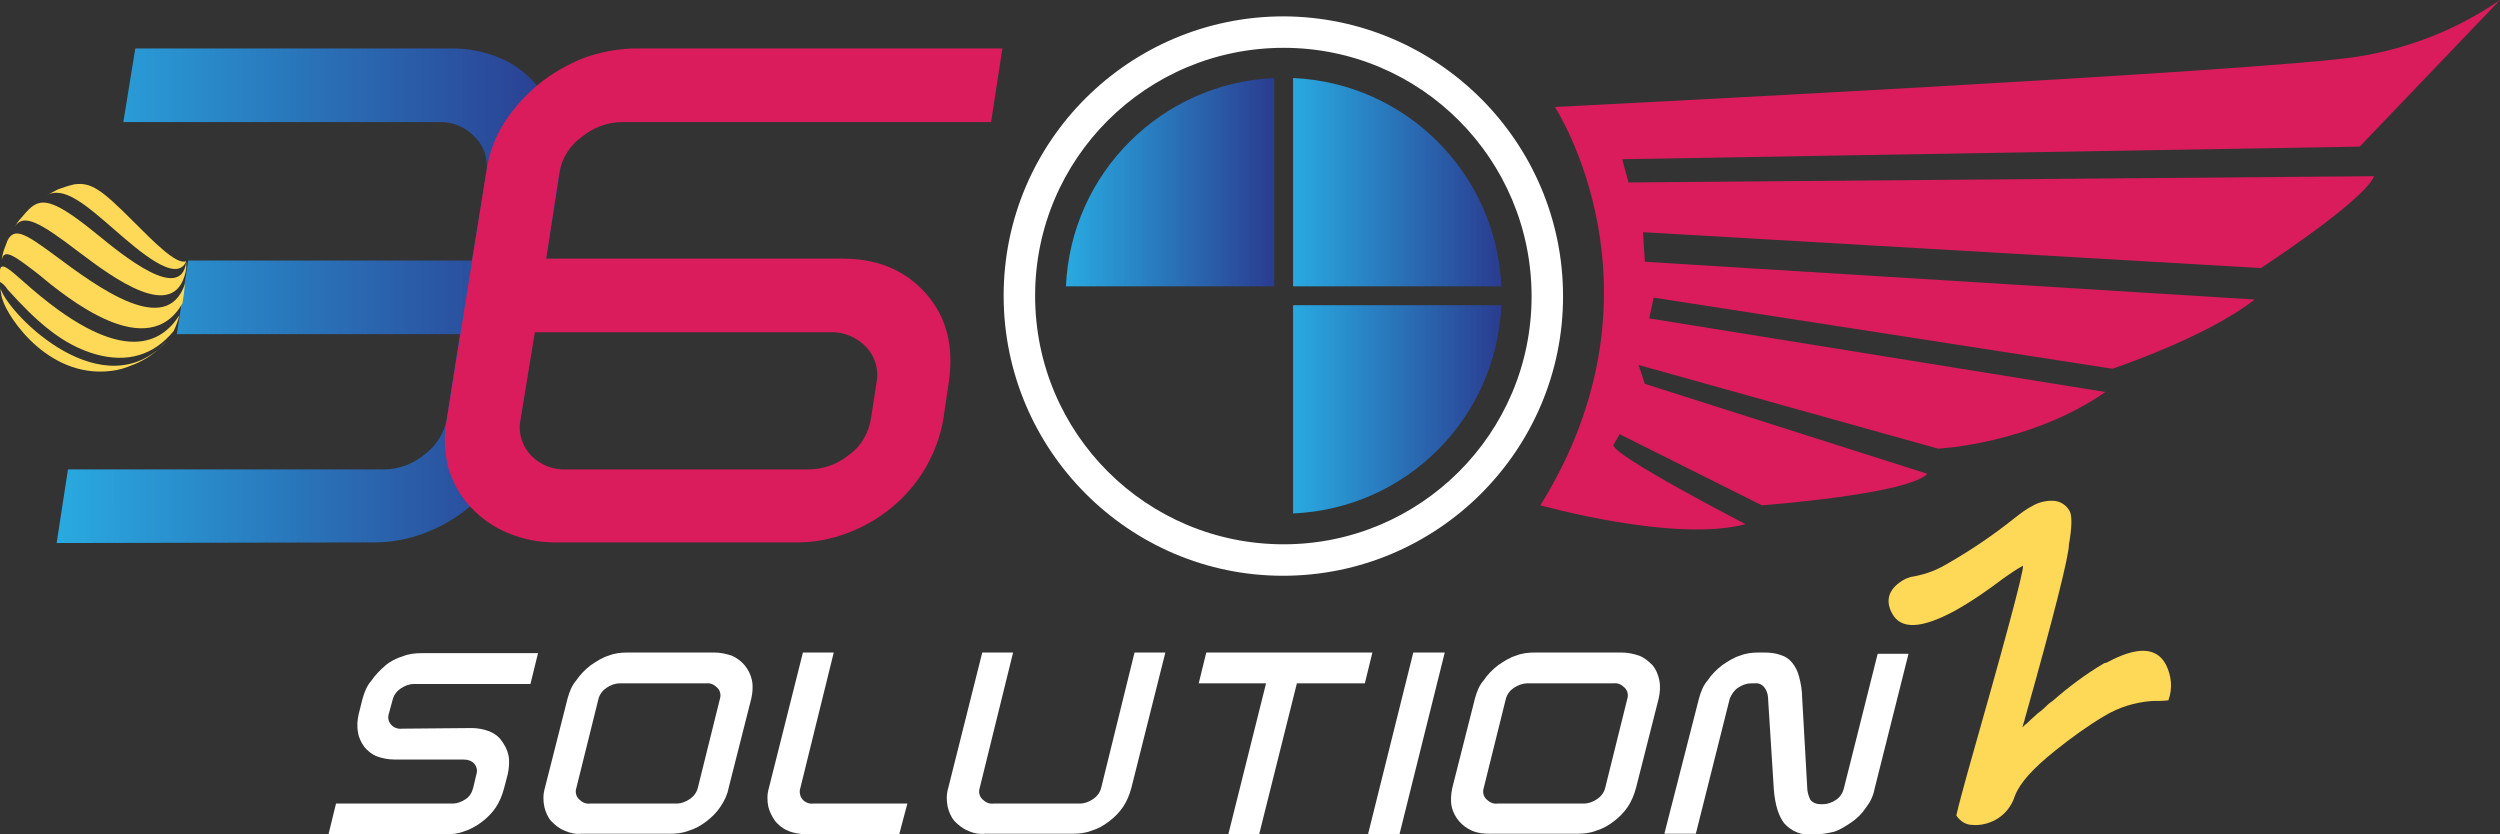 <?xml version="1.0" encoding="utf-8"?>
<!-- Generator: Adobe Illustrator 24.0.0, SVG Export Plug-In . SVG Version: 6.00 Build 0)  -->
<svg version="1.1" id="Layer_1" xmlns="http://www.w3.org/2000/svg" xmlns:xlink="http://www.w3.org/1999/xlink" x="0px" y="0px"
	 viewBox="0 0 397.3 132.6" style="enable-background:new 0 0 397.3 132.6;" xml:space="preserve">
<rect x="0" y="0" width="397.3" height="132.6" fill="#333333" stroke="none"/>
<style type="text/css">
	.st0{fill:url(#SVGID_1_);}
	.st1{fill:#DA1C5C;}
	.st2{fill:#FED857;}
	.st3{fill:#FFFFFF;}
	.st4{fill:url(#SVGID_2_);}
	.st5{fill:url(#SVGID_3_);}
	.st6{fill:url(#SVGID_4_);}
</style>
<title>360-LogoB</title>
<linearGradient id="SVGID_1_" gradientUnits="userSpaceOnUse" x1="187" y1="-194.129" x2="267.095" y2="-194.129" gradientTransform="matrix(1 0 0 -1 -178 -147.11)">
	<stop  offset="0" style="stop-color:#29AAE1"/>
	<stop  offset="1" style="stop-color:#2A3C90"/>
</linearGradient>
<path class="st0" d="M9,86.3l1.8-11.7h50.2c2.4,0,4.7-0.9,6.5-2.4c1.8-1.3,3.1-3.4,3.5-5.6l2.1-13.5H28.1l1.8-11.7H75l2.3-14
	c0.3-2-0.3-4.1-1.8-5.6c-1.5-1.6-3.6-2.5-5.8-2.4H19.6l1.9-11.7h50.4c2.6,0,5.1,0.5,7.5,1.5c2.2,0.9,4.1,2.3,5.7,4.1
	c1.6,1.8,2.7,3.9,3.4,6.1c0.7,2.5,0.9,5.2,0.5,7.8l-6.3,39.5c-0.5,2.8-1.5,5.4-2.9,7.8c-2.8,4.7-7.2,8.3-12.3,10.2
	c-2.6,1-5.3,1.5-8,1.5L9,86.3z"/>
<path class="st1" d="M86.8,41.1h47.1c5.5,0,9.9,1.8,13.2,5.5s4.5,8.3,3.7,14l-0.9,6.1c-0.5,2.8-1.5,5.4-2.9,7.8
	c-2.8,4.7-7.2,8.3-12.3,10.2c-2.6,1-5.3,1.5-8,1.5H88.2c-2.6,0-5.1-0.5-7.5-1.5c-2.2-0.9-4.2-2.3-5.9-4.1c-1.6-1.7-2.8-3.8-3.5-6.1
	c-0.7-2.6-0.8-5.2-0.3-7.8l6.3-39.5c0.4-2.8,1.4-5.5,2.9-7.8c1.5-2.3,3.4-4.4,5.5-6.1c2.1-1.7,4.6-3.1,7.1-4.1
	c2.5-0.9,5.1-1.4,7.8-1.5h58.7l-1.8,11.7H98.9c-2.4,0-4.7,0.9-6.5,2.4c-1.8,1.3-3.1,3.3-3.5,5.6L86.8,41.1z M128.4,74.6
	c2.4,0,4.7-0.8,6.5-2.3c1.9-1.3,3.1-3.4,3.5-5.7l0.9-5.8c0.4-2-0.2-4.1-1.6-5.6c-1.5-1.6-3.6-2.5-5.8-2.4H85l-2.3,14
	c-0.4,2,0.3,4.1,1.7,5.6c1.5,1.5,3.5,2.3,5.6,2.2H128.4z"/>
<path class="st2" d="M7.3,31.1c0.6-0.3,1.3-0.7,1.9-1c0.8-0.3,1.7-0.6,2.6-0.8c2.7-0.4,4.4,0.9,9.3,5.8c3.3,3.3,7,7.1,8.5,6.4
	c-1.5,3.7-7.6-1.7-11.3-4.9C13.7,32.6,10.1,29.4,7.3,31.1"/>
<path class="st2" d="M2.3,36.1C2.6,35.6,3,35,3.4,34.6c0.5-0.6,1-1.2,1.6-1.7c1.8-1.4,3.8-1.1,10.5,4.4c4.3,3.5,13.3,10.8,14.1,4.3
	c0,1,0,1-0.1,1.6c-1.8,8.2-11.6,0.9-16.9-3.1C6.3,35.3,3.7,33.8,2.3,36.1"/>
<path class="st2" d="M0.3,41.3v-0.2c0.1-0.7,0.3-1.4,0.6-2.1l0.3-0.8c1.1-2.1,2.8-1.1,7.4,2.3c7.1,5.3,17.9,13.2,20.8,4.6
	c-0.1,1.2-0.2,1.8-0.4,3.1c-5.5,9.6-18.2-0.7-23-4.7C2.6,40.9,0.6,39.3,0.3,41.3"/>
<path class="st2" d="M0,44.8v-0.3C0,44,0,44,0,43.7s0-0.5,0-0.8c0.2-1.2,1.2-0.4,3.9,2C18.7,58.1,25.4,55,28.5,50.1
	c-0.2,0.8-0.5,1.7-0.9,2.5c-3.2,3.9-7.4,5.1-12.4,3.7C9.9,54.8,5.8,51.1,1.2,46C0.9,45.5,0.5,45.1,0,44.8L0,44.8"/>
<path class="st2" d="M26.5,54.2c-0.6,0.6-1.2,1.2-1.8,1.7c-0.6,0.5-1.3,1-2.1,1.4c-0.7,0.4-1.5,0.7-2.3,1c-0.5,0.2-1.2,0.4-1.7,0.5
	C8,60.8,1.2,50.4,0.4,47.6l-0.1-0.3c-0.1-0.4-0.1-0.4-0.1-0.6c-0.1-0.4-0.1-0.4-0.1-0.7v-0.1C1.6,50.3,16.6,65.1,26.5,54.2
	L26.5,54.2"/>
<path class="st3" d="M159.5,47c0,24.5,19.9,44.5,44.4,44.5c24.5,0,44.5-19.9,44.5-44.4c0-24.5-19.9-44.4-44.4-44.5
	C179.5,2.6,159.5,22.4,159.5,47C159.5,47,159.5,47,159.5,47z M164.5,47c0-21.8,17.7-39.4,39.5-39.4c21.8,0,39.4,17.7,39.4,39.5
	c0,21.8-17.7,39.4-39.4,39.4C182.2,86.5,164.5,68.9,164.5,47C164.5,47,164.5,47,164.5,47L164.5,47z"/>
<path class="st1" d="M247.1,17c0,0,19,29-2.3,63.3c0,0,21.3,6,32.6,3c0,0-21.3-11-21-12.6l1-1.7l22.6,11.3c0,0,23-1.7,26.3-5
	l-44.9-14.3l-1-3L308,71.3c0,0,14.6-0.7,26.6-9l-72.5-11.7l0.7-3.3l72.9,11.3c0,0,15-5,22.6-11l-96.9-6l-0.3-4.7l98.2,5.7
	c0,0,16.3-10.6,18-14.6l-118.5,1l-1-3.7l117.2-2L397.3,0c-6.8,4.7-14.5,7.7-22.6,9C360.6,11.3,247.1,17,247.1,17z"/>
<linearGradient id="SVGID_2_" gradientUnits="userSpaceOnUse" x1="383.45" y1="-176.105" x2="416.55" y2="-176.105" gradientTransform="matrix(1 0 0 -1 -178 -147.11)">
	<stop  offset="0" style="stop-color:#29AAE1"/>
	<stop  offset="1" style="stop-color:#2A3C90"/>
</linearGradient>
<path class="st4" d="M205.5,45.5V12.4c18,0.8,32.3,15.2,33.1,33.1H205.5z"/>
<linearGradient id="SVGID_3_" gradientUnits="userSpaceOnUse" x1="347.37" y1="-176.105" x2="380.48" y2="-176.105" gradientTransform="matrix(1 0 0 -1 -178 -147.11)">
	<stop  offset="0" style="stop-color:#29AAE1"/>
	<stop  offset="1" style="stop-color:#2A3C90"/>
</linearGradient>
<path class="st5" d="M202.5,45.5h-33.1c0.8-18,15.2-32.3,33.1-33.1L202.5,45.5z"/>
<linearGradient id="SVGID_4_" gradientUnits="userSpaceOnUse" x1="383.45" y1="-212.18" x2="416.55" y2="-212.18" gradientTransform="matrix(1 0 0 -1 -178 -147.11)">
	<stop  offset="0" style="stop-color:#29AAE1"/>
	<stop  offset="1" style="stop-color:#2A3C90"/>
</linearGradient>
<path class="st6" d="M205.5,48.5h33.1c-0.8,18-15.1,32.3-33.1,33.1V48.5z"/>
<path class="st2" d="M334.8,105.3c4.8-2.6,7.9-2.5,9.4,0.3c0.9,1.8,1.1,3.8,0.4,5.7c-0.9,0.1-1.8,0.1-2.6,0.1
	c-2.7,0.2-5.3,1-7.6,2.4c-2.7,1.6-5.3,3.5-7.8,5.5c-3.5,2.8-5.6,5.1-6.4,7.2c-0.5,1.6-1.6,3-3.1,3.8c-1.1,0.6-2.4,0.9-3.6,0.8
	c-1.1,0-2-0.6-2.6-1.5c0.4-1.8,1-3.9,1.7-6.5c6-21.1,9-32.2,8.9-33.2c-1.1,0.6-2.1,1.3-3.1,2c-2.5,1.9-5.1,3.7-7.8,5.2
	c-5.2,2.8-8.5,3-9.9,0.4c-1.2-2.2-0.5-4.1,2.1-5.5c0.3-0.1,0.5-0.2,0.8-0.3c1.9-0.3,3.8-0.9,5.5-1.9c3.9-2.2,7.6-4.7,11.1-7.5
	c0.9-0.7,1.8-1.4,2.8-1.9c1-0.6,2.3-0.9,3.5-0.8c1,0.1,1.9,0.7,2.4,1.6c0.4,0.7,0.4,2.5-0.1,5.3l0,0c0,1.8-2.3,11-7,27.7
	c-0.1,0.5-0.3,0.9-0.4,1.4c0,0,0.2-0.2,0.4-0.4c0.3-0.2,0.6-0.5,0.9-0.8l1.1-1c0.4-0.3,0.8-0.6,1.1-0.9c0.4-0.4,0.8-0.8,1.3-1.1
	c2.5-2.2,5.3-4.3,8.2-6L334.8,105.3z"/>
<path class="st3" d="M75,115.7c0.9,0,1.9,0.2,2.7,0.5c0.8,0.3,1.5,0.8,2,1.5c0.5,0.7,0.9,1.4,1.1,2.3c0.2,1,0.1,2-0.1,3l-0.6,2.3
	c-0.3,1.1-0.7,2.1-1.3,3c-0.6,0.9-1.4,1.7-2.2,2.3c-0.8,0.6-1.8,1.2-2.8,1.5c-1,0.4-2,0.5-3,0.5H52.2l1.2-4.9h18.5
	c0.8,0,1.5-0.3,2.1-0.7c0.6-0.4,1-1,1.2-1.8l0.5-2.1c0.2-0.6,0.1-1.2-0.3-1.7c-0.4-0.5-1.1-0.7-1.8-0.7h-11c-0.9,0-1.9-0.2-2.7-0.5
	c-0.8-0.3-1.5-0.9-2-1.5c-0.5-0.7-0.9-1.5-1-2.3c-0.2-1-0.1-2,0.1-2.9l0.6-2.4c0.3-1.1,0.7-2.1,1.4-2.9c0.6-0.9,1.4-1.7,2.2-2.4
	c0.8-0.7,1.8-1.2,2.8-1.5c1-0.4,2-0.5,3-0.5h18.5l-1.2,4.9H65.8c-0.8,0-1.5,0.3-2.1,0.7c-0.6,0.4-1.1,1-1.3,1.8l-0.6,2.2
	c-0.2,0.6-0.1,1.2,0.3,1.7c0.4,0.5,1.1,0.8,1.8,0.7L75,115.7z"/>
<path class="st3" d="M89.7,132c-0.8-0.3-1.5-0.9-2.1-1.5c-0.6-0.7-0.9-1.5-1.1-2.3c-0.2-1-0.2-2,0.1-3l3.6-14.2
	c0.3-1.1,0.7-2.1,1.4-2.9c0.6-0.9,1.4-1.7,2.3-2.4c0.9-0.6,1.8-1.2,2.8-1.5c1-0.4,2-0.5,3-0.5h13.8c1,0,1.9,0.2,2.8,0.5
	c1.6,0.7,2.8,2.1,3.2,3.9c0.2,1,0.1,2-0.1,2.9l-3.6,14.2c-0.2,1.1-0.7,2.1-1.3,3c-0.6,0.9-1.4,1.7-2.2,2.3c-0.9,0.7-1.8,1.2-2.8,1.5
	c-1,0.4-2,0.5-3,0.5H92.4C91.5,132.6,90.6,132.4,89.7,132z M96.4,109.3c-0.6,0.4-1.1,1-1.3,1.8l-3.5,14.1c-0.2,0.6-0.1,1.3,0.4,1.8
	c0.5,0.5,1.1,0.8,1.8,0.7h13.7c0.8,0,1.5-0.3,2.1-0.7c0.6-0.4,1.1-1,1.3-1.8l3.5-14.1c0.2-0.6,0.1-1.3-0.4-1.8
	c-0.5-0.5-1.1-0.8-1.8-0.7H98.5C97.7,108.6,97,108.9,96.4,109.3L96.4,109.3z"/>
<path class="st3" d="M125.2,132c-0.8-0.3-1.5-0.9-2-1.5c-0.5-0.7-0.9-1.5-1.1-2.3c-0.2-1-0.2-2,0.1-3l5.4-21.5h4.9l-5.3,21.5
	c-0.2,0.6-0.1,1.3,0.3,1.8c0.4,0.5,1.1,0.8,1.8,0.7h14.9l-1.3,4.9h-15C127,132.5,126,132.4,125.2,132z"/>
<path class="st3" d="M153.8,132c-0.8-0.3-1.5-0.9-2.1-1.5c-0.6-0.7-0.9-1.5-1.1-2.3c-0.2-1-0.2-2,0.1-3l5.4-21.5h4.9l-5.3,21.5
	c-0.2,0.6-0.1,1.3,0.4,1.8c0.5,0.5,1.1,0.8,1.8,0.7h13.7c0.8,0,1.5-0.3,2.1-0.7c0.6-0.4,1.1-1,1.3-1.8l5.3-21.5h4.9l-5.4,21.5
	c-0.3,1.1-0.7,2.1-1.3,3c-0.6,0.9-1.4,1.7-2.2,2.3c-0.9,0.7-1.8,1.2-2.8,1.5c-1,0.4-2,0.5-3.1,0.5h-13.8
	C155.6,132.6,154.6,132.4,153.8,132z"/>
<path class="st3" d="M200.1,132.6h-4.9l6-24h-10.7l1.2-4.9h26.4l-1.2,4.9h-10.8L200.1,132.6z"/>
<path class="st3" d="M224.6,103.7h5l-7.2,28.9h-5L224.6,103.7z"/>
<path class="st3" d="M233.9,132c-1.6-0.7-2.8-2.1-3.2-3.8c-0.2-1-0.1-2,0.1-3l3.6-14.2c0.3-1.1,0.7-2.1,1.4-2.9
	c0.6-0.9,1.4-1.7,2.3-2.4c0.9-0.6,1.8-1.2,2.8-1.5c1-0.4,2-0.5,3-0.5h13.8c1,0,1.9,0.2,2.8,0.5c0.8,0.3,1.5,0.9,2.1,1.5
	c0.6,0.7,0.9,1.5,1.1,2.4c0.2,1,0.1,2-0.1,2.9l-3.6,14.2c-0.3,1.1-0.7,2.1-1.3,3c-0.6,0.9-1.4,1.7-2.2,2.3c-0.9,0.7-1.8,1.2-2.8,1.5
	c-1,0.4-2,0.5-3.1,0.5h-13.8C235.7,132.5,234.8,132.4,233.9,132z M240.6,109.3c-0.6,0.4-1.1,1-1.3,1.8l-3.5,14.1
	c-0.2,0.6-0.1,1.3,0.4,1.8c0.5,0.5,1.1,0.8,1.8,0.7h13.7c0.8,0,1.5-0.3,2.1-0.7c0.6-0.4,1.1-1,1.3-1.8l3.5-14.1
	c0.2-0.6,0.1-1.3-0.4-1.8c-0.5-0.5-1.1-0.8-1.8-0.7h-13.7C242,108.6,241.2,108.9,240.6,109.3L240.6,109.3z"/>
<path class="st3" d="M288.5,132.6H288c-1.7,0.2-3.3-0.5-4.4-1.7c-0.9-1.1-1.5-2.9-1.7-5.4l-0.9-14.2c0-0.7-0.1-1.3-0.5-1.9
	c-0.3-0.5-0.9-0.9-1.6-0.8h-0.6c-0.8,0-1.5,0.3-2.1,0.7c-0.6,0.4-1,1-1.3,1.7l-5.4,21.5h-5L270,111c0.3-1.1,0.7-2.1,1.4-2.9
	c0.6-0.9,1.4-1.7,2.3-2.4c0.9-0.6,1.8-1.2,2.8-1.5c1-0.4,2-0.5,3-0.5h0.9c0.9,0,1.8,0.1,2.6,0.4c0.7,0.2,1.3,0.6,1.8,1.2
	c0.5,0.6,0.9,1.4,1.1,2.2c0.3,1.1,0.5,2.3,0.5,3.4l0.8,14.2c0,0.7,0.2,1.4,0.5,2c0.4,0.5,1,0.7,1.6,0.7h0.4c0.8,0,1.5-0.3,2.1-0.7
	c0.6-0.4,1-1,1.2-1.7l5.4-21.5h4.9l-5.4,21.5c-0.2,1.1-0.7,2.1-1.4,3c-0.6,0.9-1.4,1.7-2.3,2.3c-0.9,0.6-1.8,1.2-2.8,1.5
	C290.5,132.4,289.5,132.6,288.5,132.6z"/>
</svg>
